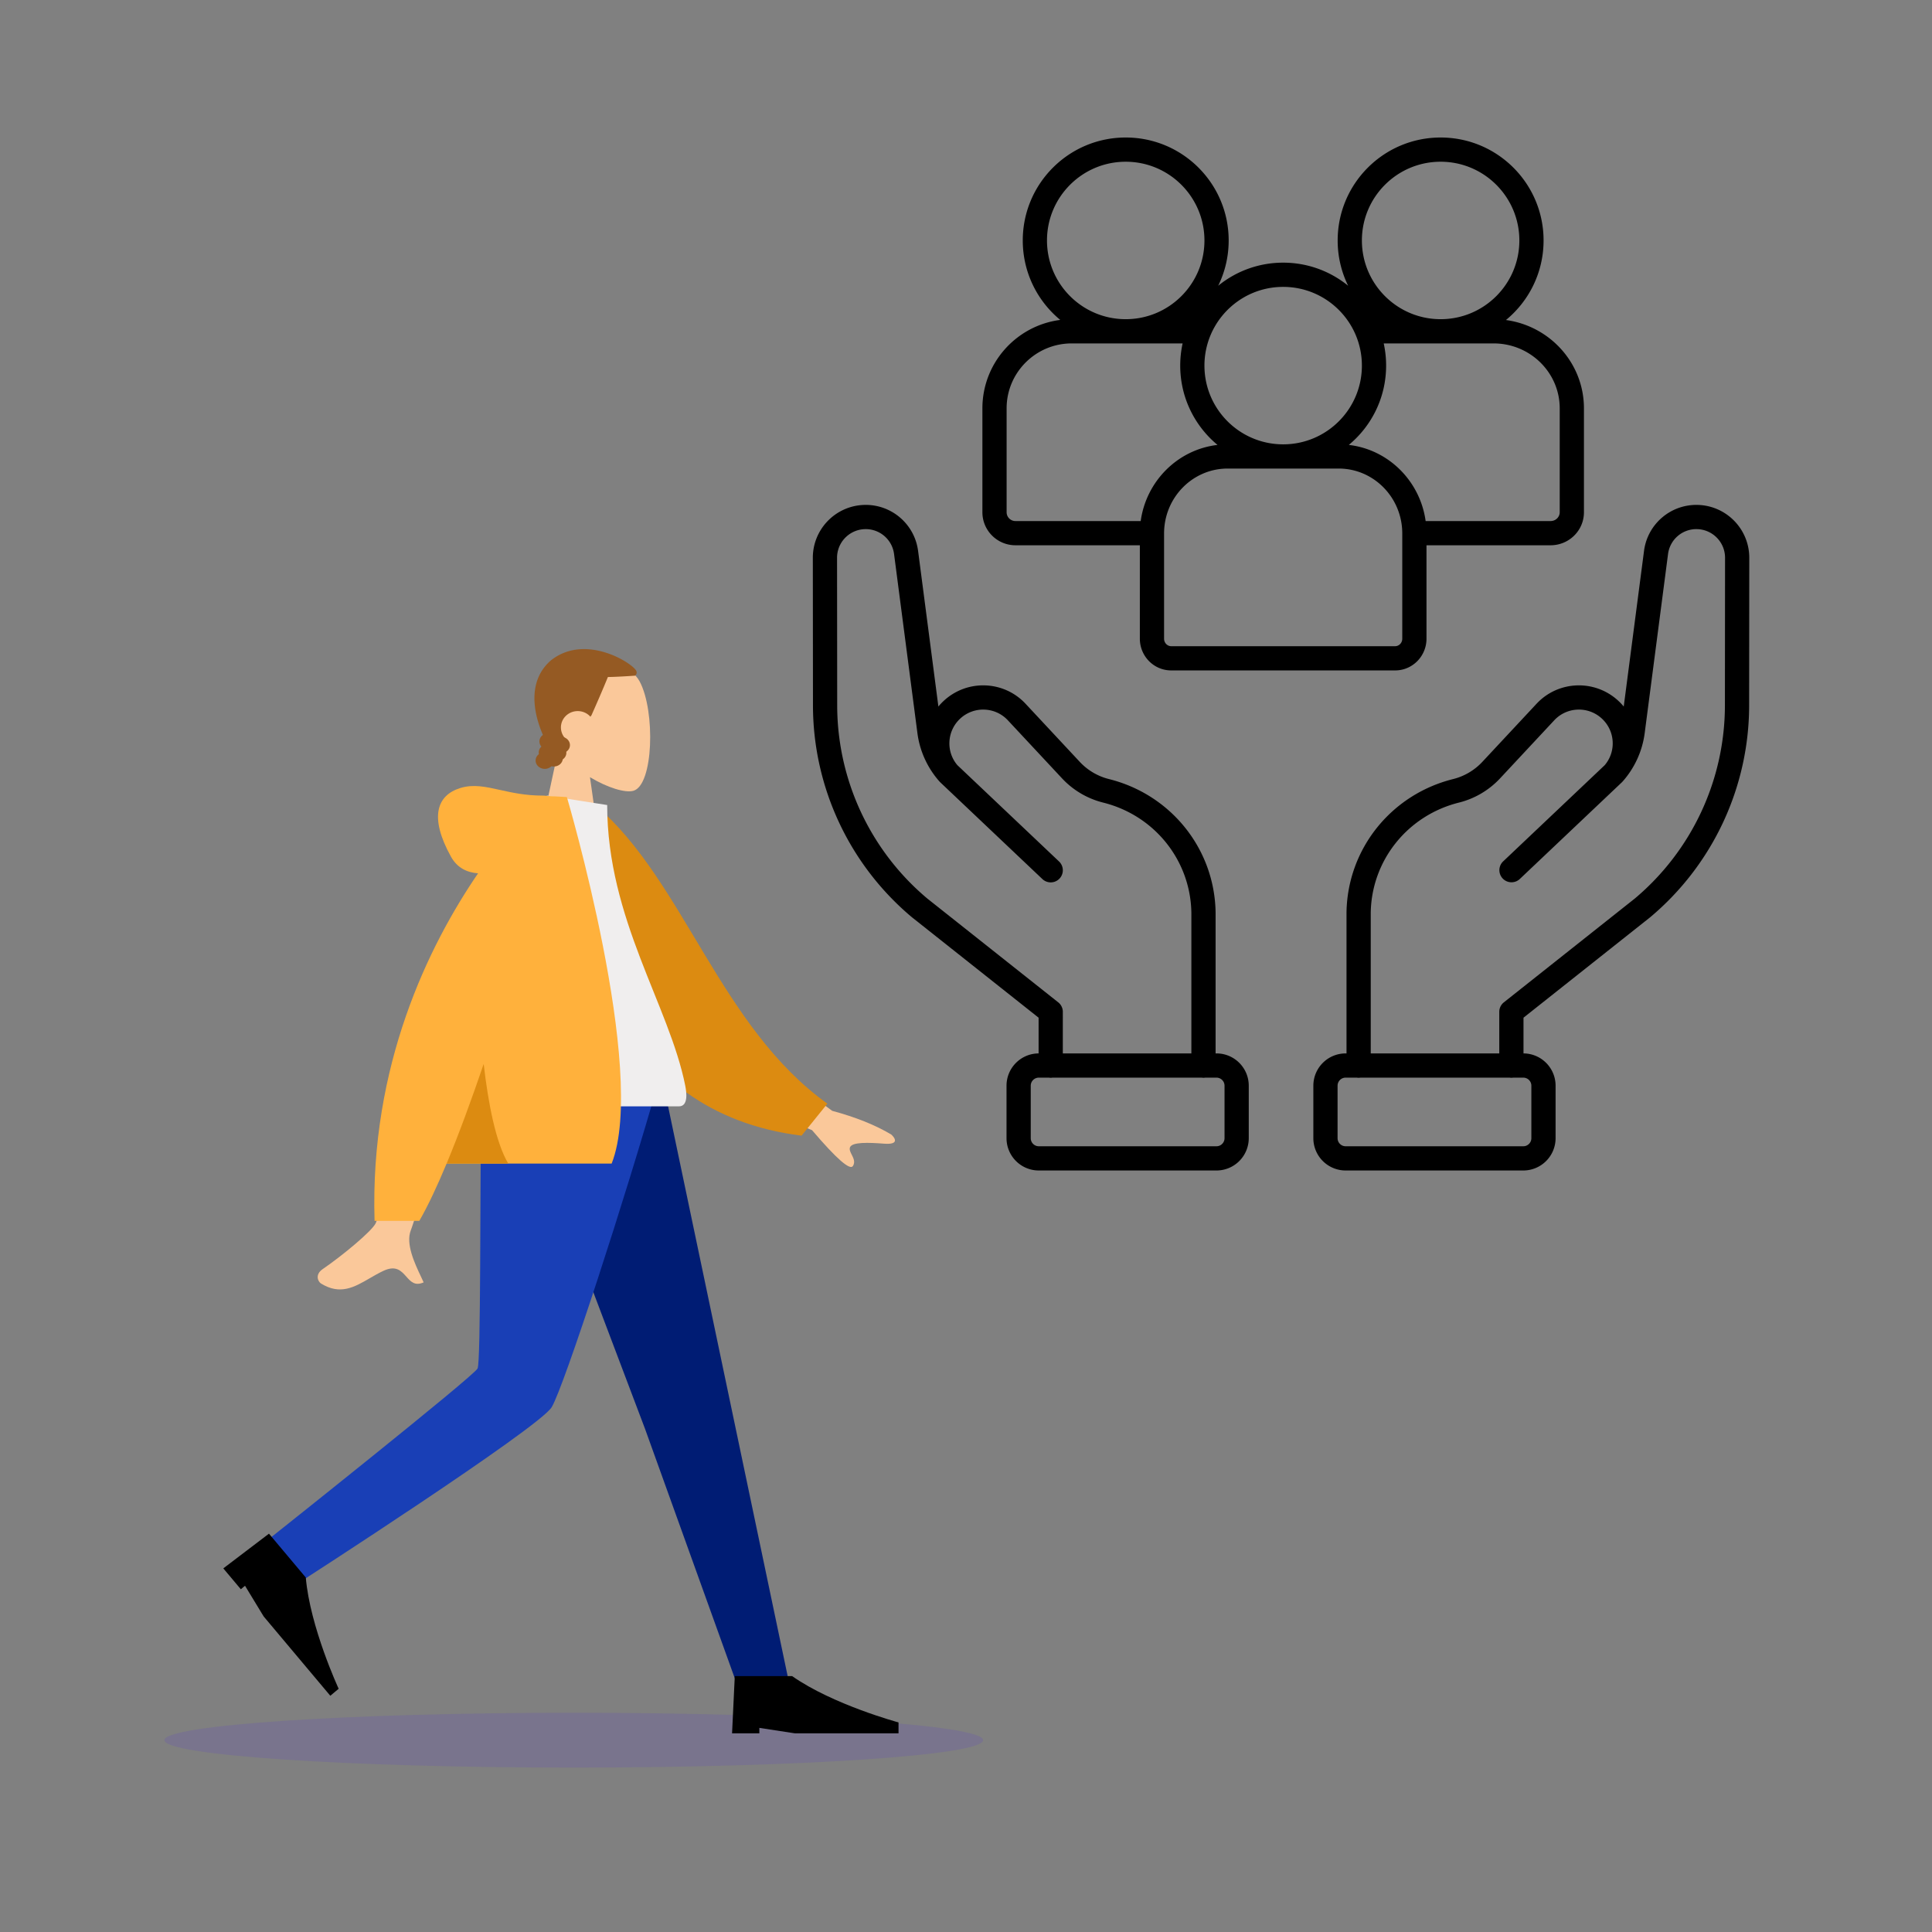 <svg xmlns="http://www.w3.org/2000/svg" width="564" height="564" fill="none"><rect width="100%" height="100%" fill="#808080" stroke="none"/><path fill="#5232DB" d="M167.5 516c-65.998 0-119.5-3.582-119.5-8s53.502-8 119.5-8 119.5 3.582 119.5 8-53.502 8-119.5 8" opacity=".15"/><path fill="#000" fill-rule="evenodd" d="M328.625 47.214c-12.693 0-22.982 10.29-22.982 22.982s10.289 22.982 22.982 22.982 22.982-10.29 22.982-22.982-10.289-22.982-22.982-22.982m16.611 53.036h-32.367c-10.507 0-19.012 8.497-19.012 18.962v30.327a2.574 2.574 0 0 0 2.581 2.568h36.561c1.606-11.642 10.805-20.875 22.426-22.223-6.652-5.513-10.889-13.838-10.889-23.152 0-2.226.242-4.395.7-6.482m29.353 29.464c12.693 0 22.982-10.289 22.982-22.982S387.282 83.75 374.589 83.75c-9.623 0-17.864 5.914-21.288 14.305a22.9 22.9 0 0 0-1.694 8.677c0 12.693 10.29 22.982 22.982 22.982m19.164.17c6.652-5.513 10.89-13.838 10.89-23.152a30 30 0 0 0-.701-6.482h32.057c10.725 0 19.322 8.543 19.322 18.962v30.327c0 1.366-1.14 2.568-2.665 2.568h-36.477c-1.606-11.642-10.804-20.875-22.426-22.223m22.676 29.294v27.274c0 5.053-4.039 9.262-9.158 9.262h-65.364c-5.119 0-9.157-4.209-9.157-9.262v-27.274h-36.312c-5.324 0-9.652-4.308-9.652-9.639v-30.327c0-13.25 9.913-24.177 22.728-25.82-6.683-5.513-10.943-13.857-10.943-23.196 0-16.598 13.456-30.053 30.054-30.053s30.054 13.455 30.054 30.053c0 4.745-1.1 9.233-3.058 13.224a29.93 29.93 0 0 1 18.968-6.742 29.93 29.93 0 0 1 18.969 6.742 29.9 29.9 0 0 1-3.058-13.224c0-16.598 13.455-30.053 30.054-30.053s30.053 13.455 30.053 30.053c0 9.357-4.276 17.715-10.98 23.227 12.822 1.742 22.766 12.581 22.766 25.789v30.327c0 5.377-4.413 9.639-9.737 9.639zm4.125-66c12.692 0 22.982-10.29 22.982-22.982s-10.29-22.982-22.982-22.982-22.983 10.29-22.983 22.982 10.29 22.982 22.983 22.982m-62.184 43.607c-10.182 0-18.549 8.428-18.549 18.962v30.705c0 1.272.996 2.191 2.086 2.191h65.364c1.091 0 2.086-.919 2.086-2.191v-30.705c0-10.534-8.366-18.962-18.548-18.962zm-90.36 24.018 5.926 45.451q.702-.853 1.532-1.627c6.837-6.372 17.546-6.011 23.921.821l15.819 16.955a17.47 17.47 0 0 0 8.548 5.033c18.005 4.493 30.822 20.317 31.106 38.929l.001.054v41.098h.252c5.207 0 9.428 4.222 9.428 9.429v15.321a9.43 9.43 0 0 1-9.428 9.429h-51.858a9.43 9.43 0 0 1-9.428-9.429v-15.321c0-5.186 4.187-9.395 9.366-9.428v-10.429l-36.923-29.273-.076-.061a80.79 80.79 0 0 1-28.869-61.833l-.041-43.079c-.008-8.312 6.577-15.139 14.884-15.44 7.949-.288 14.811 5.513 15.84 13.4m38.163 153.786a3.5 3.5 0 0 0 1.115 0h43.482q.272.043.557.043.284 0 .557-.043h3.231a2.357 2.357 0 0 1 2.357 2.357v15.321a2.36 2.36 0 0 1-2.357 2.358h-51.858a2.36 2.36 0 0 1-2.357-2.358v-15.321a2.357 2.357 0 0 1 2.357-2.357zm41.618-7.072h-37.525V295.38c0-1.079-.493-2.1-1.339-2.77l-38.223-30.304a73.7 73.7 0 0 1-14.413-16.298 73.74 73.74 0 0 1-11.893-40.093l-.041-43.078c-.004-4.5 3.564-8.204 8.069-8.367a8.33 8.33 0 0 1 8.571 7.247l6.818 52.29a26.43 26.43 0 0 0 6.469 14.161q.1.112.209.216l29.806 28.236a3.535 3.535 0 1 0 4.863-5.133l-29.678-28.116c-3.382-3.976-3.068-9.961.806-13.572 3.988-3.716 10.224-3.498 13.928.473l15.82 16.955a24.54 24.54 0 0 0 12.007 7.071c14.946 3.729 25.5 16.815 25.746 32.149zM495.517 154.47a8.33 8.33 0 0 0-8.571 7.247l-6.818 52.29a26.43 26.43 0 0 1-6.468 14.161 4 4 0 0 1-.209.216l-29.806 28.236a3.536 3.536 0 0 1-4.864-5.133l29.679-28.116c3.382-3.976 3.067-9.961-.806-13.572-3.988-3.716-10.224-3.498-13.929.473l-15.819 16.955a24.55 24.55 0 0 1-12.008 7.071c-14.946 3.729-25.5 16.815-25.746 32.149v41.07h37.525V295.38c0-1.079.493-2.1 1.339-2.77l38.224-30.304a73.73 73.73 0 0 0 26.305-56.391l.041-43.078c.004-4.501-3.563-8.204-8.069-8.367m-54.861 160.119q.272.043.557.043t.557-.043h2.916a2.357 2.357 0 0 1 2.357 2.357v15.321a2.36 2.36 0 0 1-2.357 2.358h-51.857a2.36 2.36 0 0 1-2.357-2.358v-15.321a2.357 2.357 0 0 1 2.357-2.357h3.23a3.5 3.5 0 0 0 1.115 0zm-47.575-7.072h-.252a9.43 9.43 0 0 0-9.429 9.429v15.321a9.43 9.43 0 0 0 9.429 9.429h51.857a9.43 9.43 0 0 0 9.429-9.429v-15.321c0-5.186-4.188-9.395-9.366-9.428v-10.429l36.923-29.273.029-.023.046-.038a80.8 80.8 0 0 0 28.87-61.833l.041-43.079c.007-8.313-6.577-15.139-14.885-15.44-7.948-.288-14.811 5.513-15.839 13.4l-5.926 45.451a17 17 0 0 0-1.533-1.627c-6.837-6.372-17.546-6.011-23.92.821l-15.82 16.955a17.47 17.47 0 0 1-8.548 5.033c-18.005 4.493-30.822 20.317-31.106 38.929z" clip-rule="evenodd"/><path fill="#FAC89A" fill-rule="evenodd" d="M172.229 226.878c5.158 3.106 10.227 4.607 12.607 3.995 5.966-1.537 6.515-23.339 1.898-31.935-4.616-8.595-28.349-12.341-29.545 4.689-.416 5.91 2.069 11.185 5.74 15.489l-6.582 30.645h19.12z" clip-rule="evenodd"/><path fill="#955A23" d="M160.728 192.863c-10.356 9.152-.796 25.863 1.787 28.355.266-2.111 1.414-3.737 2.918-5.256a4.71 4.71 0 0 1-1.685-3.602c0-2.637 2.196-4.775 4.904-4.775 1.477 0 2.802.636 3.701 1.641q.166-.22.325-.447c3.187-7.162 4.78-11.141 4.78-11.141s2.39 0 7.967-.398c.398-.398.495-.712.398-1.194-.398-1.989-14.738-11.538-25.095-3.183"/><path fill="#955A23" d="M162.574 219.857c-.084 1.333-1.339 2.34-2.805 2.248s-2.587-1.245-2.504-2.578 1.339-2.34 2.805-2.248 2.587 1.245 2.504 2.578"/><path fill="#955A23" d="M162.775 216.635c-.084 1.333-1.339 2.339-2.805 2.248s-2.587-1.246-2.504-2.579 1.339-2.339 2.805-2.248 2.587 1.246 2.504 2.579m1.523 4.88c-.084 1.333-1.339 2.339-2.805 2.248s-2.587-1.246-2.504-2.579 1.339-2.339 2.805-2.248 2.587 1.246 2.504 2.579"/><path fill="#955A23" d="M166.387 217.653c-.084 1.333-1.339 2.34-2.805 2.248s-2.587-1.245-2.504-2.578 1.339-2.34 2.805-2.248 2.587 1.245 2.504 2.578"/><path fill="#955A23" d="M165.337 219.899c-.083 1.333-1.338 2.34-2.804 2.249-1.466-.092-2.587-1.246-2.504-2.579s1.339-2.339 2.805-2.248 2.587 1.246 2.503 2.578"/><path fill="#955A23" d="M161.661 222.204c-.083 1.333-1.339 2.34-2.804 2.249-1.466-.092-2.587-1.246-2.504-2.579s1.339-2.339 2.805-2.248 2.587 1.246 2.503 2.578"/><path fill="#001C74" fill-rule="evenodd" d="m149.973 315.811 38.305 101.243 26.849 74.623h15.309L193.53 315.811z" clip-rule="evenodd"/><path fill="#193FB6" fill-rule="evenodd" d="M140.506 315.811c-.416 34.738-.115 81.509-1.085 83.674-.971 2.166-60.351 49.345-60.351 49.345l7.89 13.403s70.499-45.412 74.104-51.462c3.604-6.05 21.711-61.726 31.132-94.96z" clip-rule="evenodd"/><path fill="#000" fill-rule="evenodd" d="m65.188 457.849 13.328-10.132 10.753 12.802c1.241 14.476 9.597 32.47 9.597 32.47l-2.441 2.046-19.46-23.165-5.436-8.948-1.22 1.023zm148.519 48.152.796-16.711h16.73c11.9 8.356 31.07 13.528 31.07 13.528v3.183H232.03l-10.357-1.591v1.591z" clip-rule="evenodd"/><path fill="#FAC89A" fill-rule="evenodd" d="m242.928 324.275-25.412-18.64-5.618 13.871 25.165 10.423q10.676 12.526 11.939 10.444c.71-1.17.155-2.266-.356-3.276-.399-.786-.77-1.52-.497-2.196.625-1.543 5.406-1.381 9.936-1.033s3.21-1.665 2.118-2.659q-6.936-4.148-17.275-6.934m-133.267 32.844c2.334-4.731 10.284-50.841 10.284-50.841l16.649.065s-15.42 49.721-16.649 52.763c-1.596 3.952 1.116 9.694 2.955 13.588.284.602.548 1.16.771 1.66-2.551 1.141-3.777-.238-5.069-1.691-1.459-1.641-3.004-3.378-6.639-1.689-1.405.653-2.734 1.425-4.032 2.179-4.485 2.604-8.606 4.996-14.21 1.541-.89-.547-1.863-2.609.49-4.221 5.861-4.015 14.308-11.041 15.45-13.354" clip-rule="evenodd"/><path fill="#DC8B11" fill-rule="evenodd" d="m167.257 236.498 6.889-1.18c25.56 22.055 36.058 64.426 67.388 86.871l-7.541 9.337c-54.352-6.722-67.823-58.404-66.736-95.028" clip-rule="evenodd"/><path fill="#F0EEEE" fill-rule="evenodd" d="M137.227 322.973h60.954c2.785 0 2.261-4.017 1.858-6.044-4.647-23.396-22.786-48.616-22.786-81.92l-17.582-2.754c-14.543 23.363-19.572 52.127-22.444 90.718" clip-rule="evenodd"/><path fill="#FFB13C" fill-rule="evenodd" d="M130.373 339.684c-2.739 6.572-5.426 12.307-7.957 16.712h-13.072c-1.407-45.424 15.81-80.376 30.218-101.451-3.199-.229-6.086-1.566-7.912-4.856-6.426-11.583-4.105-17.96 2.762-20.056 3.777-1.153 7.329-.366 11.58.576 3.479.771 7.427 1.645 12.35 1.646h.005q.715 0 1.305.093l5.834.332s23.688 80.191 13.066 107.004z" clip-rule="evenodd"/><path fill="#DC8B11" fill-rule="evenodd" d="M130.373 339.685c3.594-8.623 7.28-18.688 10.827-29.082 1.32 11.446 3.519 22.943 7.18 29.082z" clip-rule="evenodd"/></svg>